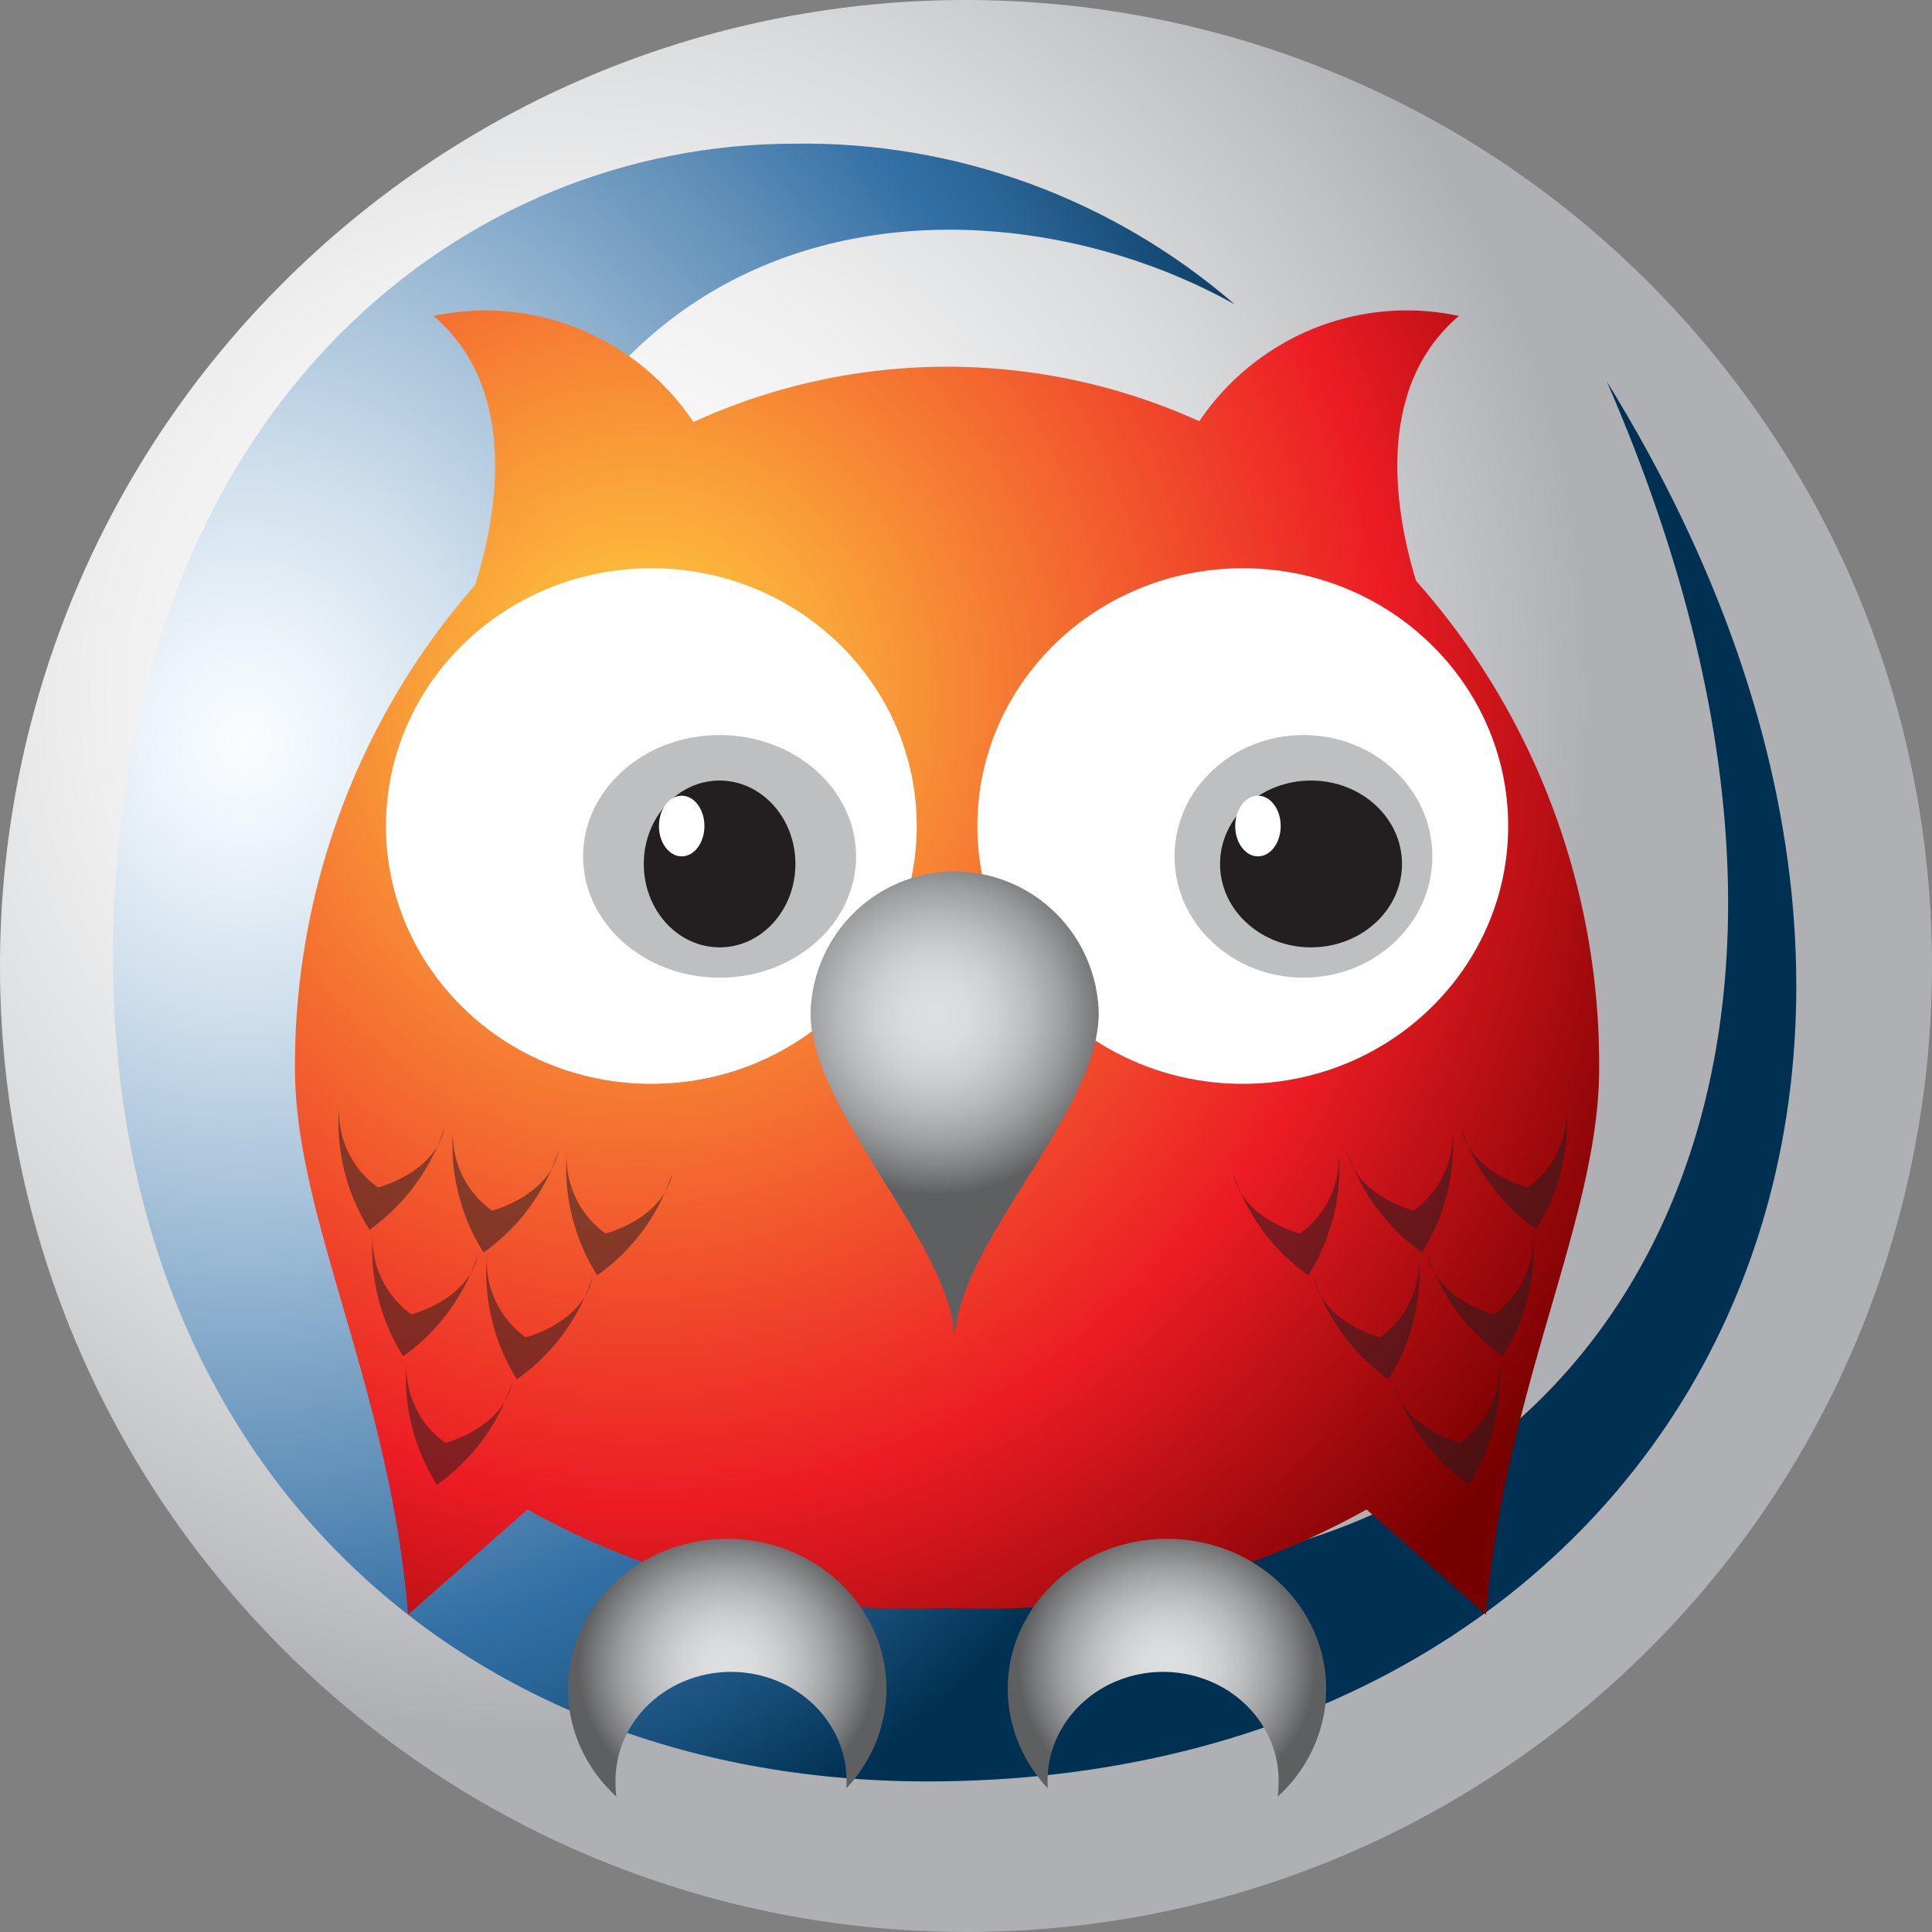 <svg xmlns="http://www.w3.org/2000/svg" viewBox="0 0 128 128"><rect x="0" y="0" width="128" height="128" fill="#808080" stroke="none"/><path fill="url(#a)" d="M107.044 111.363c26.157-23.773 28.09-64.249 4.318-90.406C87.59-5.201 47.114-7.135 20.957 16.637c-26.158 23.773-28.092 64.249-4.32 90.407 23.772 26.157 64.249 28.09 90.407 4.319z"/><path fill="url(#b)" d="M81.797 20.16C73.671 13.137 63.298 9.354 52.62 9.52c-21.878 0-43.38 16.968-45.036 49.997-1.795 35.481 21.323 58.507 53.866 58.507 48.178 0 74.836-44.489 45.008-92.742 20.967 48.218-2.365 78.6-32.48 78.6-24.424 0-43.137-16.608-43.137-47.058-.018-43.942 32.485-46.99 50.956-36.664z"/><path fill="url(#c)" d="M93.818 38.484c-1.311-4.274-2.886-12.675 2.837-17.55a16.437 16.437 0 0 0-9.64.84 16.735 16.735 0 0 0-7.56 6.134 40.455 40.455 0 0 0-16.761-3.612 40.457 40.457 0 0 0-16.752 3.663 16.738 16.738 0 0 0-7.558-6.168 16.437 16.437 0 0 0-9.659-.856c5.858 5.001 4.071 13.662 2.747 17.835-7.732 8.816-11.981 20.226-11.929 32.035 0 9.884 6.265 21.119 7.495 36.167l7.91-6.965a51.857 51.857 0 0 0 27.796 6.515 51.857 51.857 0 0 0 27.794-6.515l7.915 6.965c1.253-15.048 7.495-26.283 7.495-36.167.07-11.934-4.257-23.464-12.13-32.322z"/><path fill="url(#d)" d="M40.783 118.232a6.835 6.835 0 0 1 .503-2.836 7.17 7.17 0 0 1 1.64-2.426 7.68 7.68 0 0 1 2.516-1.63 8.056 8.056 0 0 1 2.992-.573c1.028 0 2.044.195 2.99.574a7.682 7.682 0 0 1 2.517 1.63 7.168 7.168 0 0 1 1.64 2.425 6.84 6.84 0 0 1 .502 2.836v.236a9.691 9.691 0 0 0 2.54-5.191 9.427 9.427 0 0 0-.915-5.65c-.886-1.759-2.3-3.234-4.067-4.242a11.055 11.055 0 0 0-5.875-1.428c-2.064.075-4.06.72-5.738 1.855-1.678 1.135-2.967 2.71-3.705 4.528a9.397 9.397 0 0 0-.445 5.7c.447 1.9 1.477 3.636 2.962 4.989a4.983 4.983 0 0 1-.056-.797z"/><path fill="url(#e)" d="M84.709 118.232a6.835 6.835 0 0 0-.504-2.836 7.166 7.166 0 0 0-1.64-2.426 7.68 7.68 0 0 0-2.515-1.63 8.056 8.056 0 0 0-2.992-.573 8.055 8.055 0 0 0-2.991.574 7.682 7.682 0 0 0-2.516 1.63 7.168 7.168 0 0 0-1.64 2.425 6.827 6.827 0 0 0-.502 2.836v.236a9.691 9.691 0 0 1-2.54-5.191 9.427 9.427 0 0 1 .915-5.65c.886-1.759 2.3-3.234 4.067-4.242a11.055 11.055 0 0 1 5.875-1.428c2.064.075 4.06.72 5.738 1.855 1.678 1.135 2.967 2.71 3.704 4.528a9.397 9.397 0 0 1 .446 5.7 9.803 9.803 0 0 1-2.962 4.989 6.84 6.84 0 0 0 .056-.797z"/><path fill="#231f20" d="M29.454 74.684c-.6 3.033-4.415 3.988-4.415 3.988a6.179 6.179 0 0 1-2.574-5.353 13.317 13.317 0 0 0 2.014 8.154 13.308 13.308 0 0 0 4.974-6.79zm7.557 1.532c-.6 3.033-4.419 3.989-4.419 3.989a6.183 6.183 0 0 1-2.574-5.375 13.318 13.318 0 0 0 2.02 8.152 13.305 13.305 0 0 0 4.973-6.766zm-5.344 6.875c-.6 3.032-4.415 3.988-4.415 3.988a6.179 6.179 0 0 1-2.555-5.375 13.318 13.318 0 0 0 2.015 8.153 13.3 13.3 0 0 0 4.955-6.766zm7.58 1.518c-.6 3.034-4.414 3.99-4.414 3.99a6.183 6.183 0 0 1-2.573-5.376 13.317 13.317 0 0 0 1.986 8.158 13.308 13.308 0 0 0 5.002-6.772zm-5.327 6.993c-.6 3.034-4.42 3.989-4.42 3.989a6.184 6.184 0 0 1-2.57-5.375 13.317 13.317 0 0 0 2.015 8.153 13.304 13.304 0 0 0 4.975-6.766zM44.54 77.73c-.6 3.033-4.42 3.989-4.42 3.989a6.18 6.18 0 0 1-2.568-5.375 13.322 13.322 0 0 0 2.013 8.152 13.308 13.308 0 0 0 4.974-6.766zm52.258-3.046c.6 3.033 4.414 3.988 4.414 3.988a6.183 6.183 0 0 0 1.978-2.357 6.173 6.173 0 0 0 .595-3.018 13.326 13.326 0 0 1-2.013 8.153 13.307 13.307 0 0 1-4.974-6.766zm-7.556 1.532c.599 3.033 4.419 3.989 4.419 3.989a6.184 6.184 0 0 0 2.569-5.375 13.328 13.328 0 0 1-2.02 8.152 13.304 13.304 0 0 1-4.969-6.766zm5.337 6.875c.6 3.032 4.415 3.988 4.415 3.988a6.186 6.186 0 0 0 1.977-2.357 6.183 6.183 0 0 0 .596-3.017 13.316 13.316 0 0 1-2.013 8.152 13.304 13.304 0 0 1-4.975-6.766zm-7.553 1.518c.6 3.034 4.415 3.99 4.415 3.99a6.179 6.179 0 0 0 2.569-5.376 13.312 13.312 0 0 1-2.015 8.153 13.31 13.31 0 0 1-4.97-6.767zm5.306 6.993c.6 3.034 4.42 3.989 4.42 3.989a6.183 6.183 0 0 0 2.568-5.375 13.312 13.312 0 0 1-2.019 8.153 13.308 13.308 0 0 1-4.97-6.766zm-10.626-13.87c.6 3.032 4.42 3.988 4.42 3.988a6.179 6.179 0 0 0 2.569-5.375 13.312 13.312 0 0 1-2.015 8.152 13.312 13.312 0 0 1-4.973-6.766z" opacity=".53"/><path fill="#fff" d="M43.154 71.807c9.71 0 17.582-7.647 17.582-17.08 0-9.433-7.871-17.08-17.582-17.08-9.71 0-17.583 7.647-17.583 17.08 0 9.433 7.872 17.08 17.583 17.08z"/><path fill="#bdbfc1" d="M47.675 64.774c4.994 0 9.043-3.599 9.043-8.037 0-4.44-4.05-8.038-9.043-8.038-4.993 0-9.042 3.599-9.042 8.038 0 4.438 4.049 8.037 9.042 8.037z"/><path fill="#231f20" d="M47.675 62.765c2.774 0 5.024-2.474 5.024-5.526 0-3.052-2.25-5.526-5.024-5.526s-5.023 2.474-5.023 5.526c0 3.052 2.25 5.526 5.023 5.526z"/><path fill="#fff" d="M45.163 56.737c.832 0 1.507-.9 1.507-2.01 0-1.11-.675-2.01-1.507-2.01-.831 0-1.507.9-1.507 2.01 0 1.11.676 2.01 1.507 2.01zm37.175 15.07c9.71 0 17.582-7.647 17.582-17.08 0-9.433-7.872-17.08-17.582-17.08s-17.583 7.647-17.583 17.08c0 9.433 7.872 17.08 17.583 17.08z"/><path fill="#bdbfc1" d="M86.357 64.774c4.716 0 8.54-3.599 8.54-8.037 0-4.44-3.824-8.038-8.54-8.038-4.716 0-8.54 3.599-8.54 8.038 0 4.438 3.824 8.037 8.54 8.037z"/><path fill="#231f20" d="M86.859 62.765c3.33 0 6.028-2.474 6.028-5.526 0-3.052-2.698-5.526-6.028-5.526-3.33 0-6.028 2.474-6.028 5.526 0 3.052 2.698 5.526 6.028 5.526z"/><path fill="#fff" d="M83.343 56.737c.831 0 1.507-.9 1.507-2.01 0-1.11-.676-2.01-1.507-2.01-.832 0-1.508.9-1.508 2.01 0 1.11.676 2.01 1.508 2.01z"/><path fill="url(#f)" d="M63.246 88.887c0-6.284 9.547-15.19 9.547-21.752a9.626 9.626 0 0 0-2.867-6.654 9.512 9.512 0 0 0-6.678-2.74 9.518 9.518 0 0 0-6.677 2.74 9.626 9.626 0 0 0-2.868 6.654c0 6.561 9.543 15.468 9.543 21.752z"/><defs><radialGradient id="a" cx="0" cy="0" r="1" gradientTransform="rotate(-42.27 77.964 -24.175) scale(83.652)" gradientUnits="userSpaceOnUse"><stop stop-color="#fff"/><stop offset=".181" stop-color="#FBFBFB"/><stop offset=".365" stop-color="#EFEFF0"/><stop offset=".552" stop-color="#DADBDC"/><stop offset=".738" stop-color="#BEBFC2"/><stop offset=".824" stop-color="#AEB0B3"/></radialGradient><radialGradient id="b" cx="0" cy="0" r="1" gradientTransform="matrix(74.845 0 0 82.498 15.977 49.017)" gradientUnits="userSpaceOnUse"><stop stop-color="#FAFDFF"/><stop offset=".079" stop-color="#EEF5FA"/><stop offset=".22" stop-color="#CFDFEC"/><stop offset=".407" stop-color="#9DBBD5"/><stop offset=".631" stop-color="#588AB5"/><stop offset=".745" stop-color="#326FA4"/><stop offset=".799" stop-color="#2B6698"/><stop offset=".897" stop-color="#174E78"/><stop offset=".994" stop-color="#003152"/></radialGradient><radialGradient id="c" cx="0" cy="0" r="1" gradientTransform="matrix(74.247 0 0 80.122 42.546 46.237)" gradientUnits="userSpaceOnUse"><stop stop-color="#FFD540"/><stop offset=".667" stop-color="#EC1C24"/><stop offset=".994" stop-color="#760000"/></radialGradient><radialGradient id="d" cx="0" cy="0" r="1" gradientTransform="matrix(9.836 0 0 9.267 48.17 110.492)" gradientUnits="userSpaceOnUse"><stop stop-color="#DDDFE0"/><stop offset=".174" stop-color="#D9DBDC"/><stop offset=".351" stop-color="#CDCFD0"/><stop offset=".531" stop-color="#B8BABB"/><stop offset=".711" stop-color="#9C9E9F"/><stop offset=".891" stop-color="#78797B"/><stop offset="1" stop-color="#5E5F61"/></radialGradient><radialGradient id="e" cx="0" cy="0" r="1" gradientTransform="matrix(9.836 0 0 9.267 77.318 110.492)" gradientUnits="userSpaceOnUse"><stop stop-color="#DDDFE0"/><stop offset=".174" stop-color="#D9DBDC"/><stop offset=".351" stop-color="#CDCFD0"/><stop offset=".531" stop-color="#B8BABB"/><stop offset=".711" stop-color="#9C9E9F"/><stop offset=".891" stop-color="#78797B"/><stop offset="1" stop-color="#5E5F61"/></radialGradient><radialGradient id="f" cx="0" cy="0" r="1" gradientTransform="matrix(11.893 0 0 11.96 62.043 67.22)" gradientUnits="userSpaceOnUse"><stop stop-color="#DDDFE0"/><stop offset=".174" stop-color="#D9DBDC"/><stop offset=".351" stop-color="#CDCFD0"/><stop offset=".531" stop-color="#B8BABB"/><stop offset=".711" stop-color="#9C9E9F"/><stop offset=".891" stop-color="#78797B"/><stop offset="1" stop-color="#5E5F61"/></radialGradient></defs></svg>
